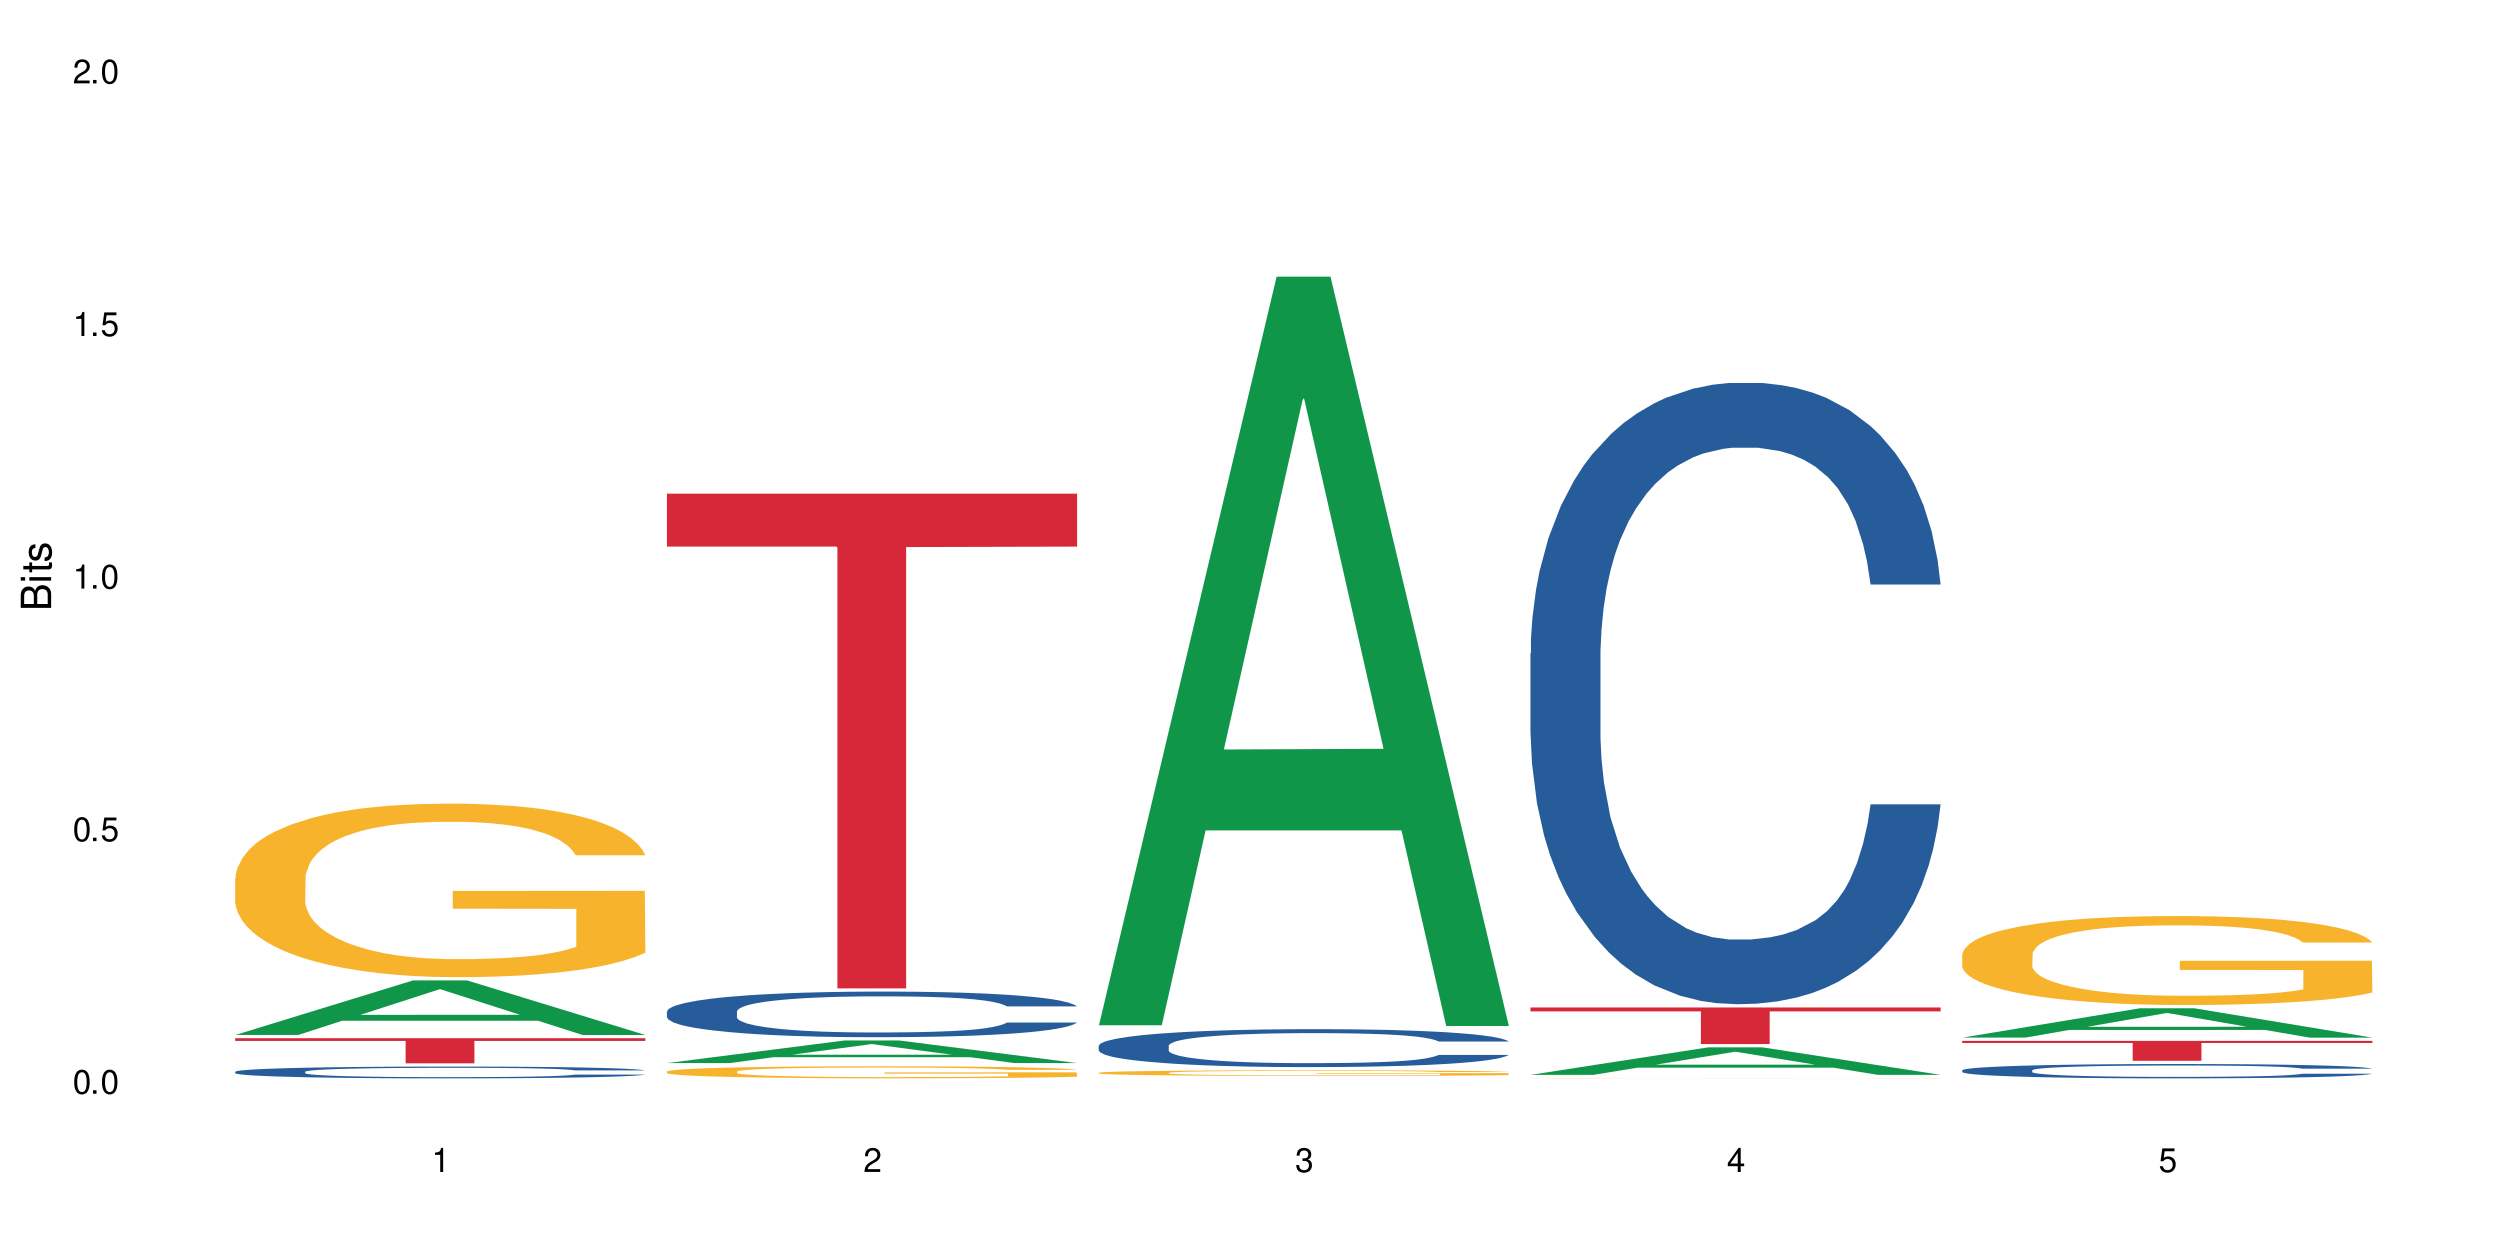 <?xml version="1.0" encoding="UTF-8"?>
<svg xmlns="http://www.w3.org/2000/svg" xmlns:xlink="http://www.w3.org/1999/xlink" width="720" height="360" viewBox="0 0 720 360">
<defs>
<g>
<g id="glyph-0-0">
</g>
<g id="glyph-0-1">
<path d="M 2.641 -6.938 C 2 -6.938 1.422 -6.656 1.078 -6.172 C 0.641 -5.562 0.406 -4.641 0.406 -3.359 C 0.406 -1.016 1.188 0.219 2.641 0.219 C 4.078 0.219 4.859 -1.016 4.859 -3.297 C 4.859 -4.641 4.656 -5.547 4.203 -6.172 C 3.844 -6.656 3.281 -6.938 2.641 -6.938 Z M 2.641 -6.188 C 3.547 -6.188 4 -5.25 4 -3.375 C 4 -1.406 3.562 -0.484 2.625 -0.484 C 1.734 -0.484 1.281 -1.438 1.281 -3.344 C 1.281 -5.25 1.734 -6.188 2.641 -6.188 Z M 2.641 -6.188 "/>
</g>
<g id="glyph-0-2">
<path d="M 1.828 -1 L 0.828 -1 L 0.828 0 L 1.828 0 Z M 1.828 -1 "/>
</g>
<g id="glyph-0-3">
<path d="M 4.562 -6.797 L 1.062 -6.797 L 0.547 -3.094 L 1.328 -3.094 C 1.719 -3.562 2.047 -3.734 2.578 -3.734 C 3.484 -3.734 4.062 -3.109 4.062 -2.094 C 4.062 -1.125 3.484 -0.531 2.578 -0.531 C 1.828 -0.531 1.375 -0.906 1.188 -1.672 L 0.328 -1.672 C 0.453 -1.109 0.547 -0.844 0.75 -0.594 C 1.125 -0.078 1.828 0.219 2.594 0.219 C 3.969 0.219 4.922 -0.781 4.922 -2.219 C 4.922 -3.562 4.031 -4.484 2.719 -4.484 C 2.25 -4.484 1.859 -4.359 1.469 -4.062 L 1.734 -5.969 L 4.562 -5.969 Z M 4.562 -6.797 "/>
</g>
<g id="glyph-0-4">
<path d="M 2.484 -4.938 L 2.484 0 L 3.328 0 L 3.328 -6.938 L 2.766 -6.938 C 2.469 -5.875 2.281 -5.734 0.984 -5.562 L 0.984 -4.938 Z M 2.484 -4.938 "/>
</g>
<g id="glyph-0-5">
<path d="M 4.859 -0.828 L 1.281 -0.828 C 1.359 -1.406 1.672 -1.781 2.5 -2.281 L 3.469 -2.828 C 4.406 -3.344 4.906 -4.062 4.906 -4.906 C 4.906 -5.484 4.672 -6.031 4.266 -6.406 C 3.859 -6.766 3.375 -6.938 2.719 -6.938 C 1.859 -6.938 1.219 -6.625 0.844 -6.031 C 0.609 -5.672 0.5 -5.234 0.484 -4.531 L 1.328 -4.531 C 1.359 -5.016 1.406 -5.281 1.531 -5.516 C 1.75 -5.938 2.188 -6.203 2.703 -6.203 C 3.469 -6.203 4.031 -5.641 4.031 -4.891 C 4.031 -4.344 3.719 -3.859 3.125 -3.516 L 2.234 -3 C 0.812 -2.172 0.406 -1.531 0.328 -0.016 L 4.859 -0.016 Z M 4.859 -0.828 "/>
</g>
<g id="glyph-0-6">
<path d="M 2.125 -3.188 L 2.578 -3.188 C 3.5 -3.188 3.984 -2.766 3.984 -1.922 C 3.984 -1.062 3.469 -0.531 2.594 -0.531 C 1.656 -0.531 1.203 -1 1.156 -2.016 L 0.312 -2.016 C 0.344 -1.453 0.438 -1.094 0.609 -0.781 C 0.953 -0.109 1.625 0.219 2.547 0.219 C 3.953 0.219 4.859 -0.625 4.859 -1.938 C 4.859 -2.828 4.516 -3.297 3.703 -3.594 C 4.344 -3.844 4.656 -4.328 4.656 -5.031 C 4.656 -6.219 3.875 -6.938 2.578 -6.938 C 1.203 -6.938 0.484 -6.172 0.453 -4.703 L 1.297 -4.703 C 1.312 -5.125 1.344 -5.359 1.453 -5.578 C 1.641 -5.969 2.062 -6.203 2.594 -6.203 C 3.344 -6.203 3.797 -5.75 3.797 -5 C 3.797 -4.516 3.609 -4.219 3.25 -4.047 C 3.016 -3.953 2.703 -3.922 2.125 -3.906 Z M 2.125 -3.188 "/>
</g>
<g id="glyph-0-7">
<path d="M 3.141 -1.672 L 3.141 0 L 3.984 0 L 3.984 -1.672 L 4.984 -1.672 L 4.984 -2.438 L 3.984 -2.438 L 3.984 -6.938 L 3.359 -6.938 L 0.266 -2.578 L 0.266 -1.672 Z M 3.141 -2.438 L 1 -2.438 L 3.141 -5.5 Z M 3.141 -2.438 "/>
</g>
<g id="glyph-1-0">
</g>
<g id="glyph-1-1">
<path d="M 0 -0.953 L 0 -4.891 C 0 -5.719 -0.234 -6.344 -0.734 -6.797 C -1.188 -7.234 -1.812 -7.469 -2.5 -7.469 C -3.547 -7.469 -4.188 -7 -4.625 -5.875 C -4.984 -6.688 -5.625 -7.094 -6.531 -7.094 C -7.172 -7.094 -7.734 -6.859 -8.141 -6.391 C -8.562 -5.922 -8.75 -5.344 -8.75 -4.5 L -8.75 -0.953 Z M -4.984 -2.062 L -7.766 -2.062 L -7.766 -4.219 C -7.766 -4.844 -7.688 -5.203 -7.453 -5.5 C -7.219 -5.812 -6.859 -5.969 -6.375 -5.969 C -5.891 -5.969 -5.531 -5.812 -5.297 -5.5 C -5.062 -5.203 -4.984 -4.844 -4.984 -4.219 Z M -0.984 -2.062 L -4 -2.062 L -4 -4.781 C -4 -5.766 -3.438 -6.359 -2.484 -6.359 C -1.547 -6.359 -0.984 -5.766 -0.984 -4.781 Z M -0.984 -2.062 "/>
</g>
<g id="glyph-1-2">
<path d="M -6.281 -1.797 L -6.281 -0.797 L 0 -0.797 L 0 -1.797 Z M -8.75 -1.797 L -8.75 -0.797 L -7.484 -0.797 L -7.484 -1.797 Z M -8.75 -1.797 "/>
</g>
<g id="glyph-1-3">
<path d="M -6.281 -3.047 L -6.281 -2.016 L -8.016 -2.016 L -8.016 -1.016 L -6.281 -1.016 L -6.281 -0.172 L -5.469 -0.172 L -5.469 -1.016 L -0.719 -1.016 C -0.078 -1.016 0.281 -1.453 0.281 -2.234 C 0.281 -2.5 0.25 -2.719 0.188 -3.047 L -0.641 -3.047 C -0.609 -2.906 -0.594 -2.766 -0.594 -2.562 C -0.594 -2.141 -0.719 -2.016 -1.156 -2.016 L -5.469 -2.016 L -5.469 -3.047 Z M -6.281 -3.047 "/>
</g>
<g id="glyph-1-4">
<path d="M -4.531 -5.25 C -5.766 -5.25 -6.469 -4.422 -6.469 -2.969 C -6.469 -1.516 -5.719 -0.562 -4.547 -0.562 C -3.562 -0.562 -3.094 -1.062 -2.734 -2.562 L -2.516 -3.484 C -2.344 -4.188 -2.094 -4.469 -1.641 -4.469 C -1.047 -4.469 -0.641 -3.875 -0.641 -3 C -0.641 -2.453 -0.797 -2 -1.062 -1.75 C -1.25 -1.594 -1.422 -1.531 -1.875 -1.469 L -1.875 -0.406 C -0.422 -0.453 0.281 -1.266 0.281 -2.922 C 0.281 -4.5 -0.5 -5.516 -1.719 -5.516 C -2.656 -5.516 -3.172 -4.984 -3.469 -3.734 L -3.703 -2.766 C -3.891 -1.953 -4.156 -1.609 -4.594 -1.609 C -5.188 -1.609 -5.547 -2.125 -5.547 -2.938 C -5.547 -3.75 -5.203 -4.172 -4.531 -4.203 Z M -4.531 -5.25 "/>
</g>
</g>
</defs>
<rect x="-72" y="-36" width="864" height="432" fill="rgb(100%, 100%, 100%)" fill-opacity="1"/>
<path fill-rule="nonzero" fill="rgb(6.275%, 58.824%, 28.235%)" fill-opacity="1" d="M 67.73 298.066 L 67.855 298.051 L 118.973 282.355 L 134.496 282.355 L 185.859 298.082 L 167.812 298.082 L 154.941 293.977 L 98.523 293.977 L 85.906 298.066 L 67.73 298.066 L 103.953 292.277 L 149.766 292.262 L 126.922 284.926 L 126.668 284.91 L 126.418 284.957 L 103.824 292.262 L 103.953 292.277 Z M 67.73 298.066 "/>
<path fill-rule="nonzero" fill="rgb(14.51%, 36.078%, 60%)" fill-opacity="1" d="M 67.73 308.652 L 67.875 308.648 L 67.875 308.574 L 68.309 308.457 L 69.316 308.305 L 70.324 308.203 L 72.918 308.02 L 76.52 307.844 L 80.266 307.707 L 83 307.625 L 85.449 307.566 L 91.07 307.449 L 94.672 307.391 L 98.559 307.34 L 103.312 307.285 L 106.77 307.254 L 114.551 307.203 L 120.312 307.184 L 124.777 307.172 L 134.43 307.172 L 140.191 307.188 L 144.371 307.203 L 148.98 307.227 L 152.871 307.254 L 159.641 307.324 L 165.691 307.41 L 168.43 307.461 L 172.75 307.555 L 176.062 307.648 L 178.367 307.73 L 180.961 307.844 L 183.266 307.984 L 184.996 308.141 L 185.859 308.273 L 165.691 308.273 L 164.684 308.152 L 163.531 308.055 L 161.371 307.926 L 159.211 307.836 L 156.184 307.746 L 153.445 307.688 L 149.699 307.629 L 146.387 307.594 L 142.93 307.566 L 139.617 307.547 L 133.277 307.527 L 125.93 307.527 L 123.195 307.535 L 117.574 307.559 L 114.551 307.578 L 110.23 307.625 L 107.203 307.664 L 103.602 307.727 L 101.152 307.777 L 98.129 307.859 L 95.965 307.93 L 93.52 308.035 L 92.078 308.109 L 90.781 308.199 L 89.629 308.301 L 88.766 308.41 L 88.188 308.523 L 87.898 308.637 L 87.898 309.117 L 88.188 309.227 L 88.906 309.359 L 90.781 309.547 L 93.52 309.711 L 96.688 309.844 L 99.711 309.938 L 101.441 309.98 L 103.746 310.027 L 107.348 310.09 L 112.535 310.152 L 115.559 310.18 L 120.168 310.203 L 124.922 310.215 L 131.262 310.215 L 136.879 310.203 L 140.625 310.188 L 144.516 310.164 L 149.844 310.109 L 153.16 310.059 L 156.039 310 L 158.199 309.941 L 159.641 309.891 L 161.801 309.797 L 163.531 309.691 L 164.828 309.582 L 165.691 309.477 L 185.859 309.477 L 184.996 309.602 L 183.699 309.723 L 182.402 309.812 L 180.387 309.922 L 178.082 310.016 L 174.77 310.125 L 172.031 310.195 L 168.43 310.273 L 165.117 310.332 L 161.516 310.387 L 156.184 310.449 L 152.727 310.48 L 148.98 310.508 L 144.516 310.531 L 138.898 310.555 L 132.848 310.566 L 127.227 310.57 L 121.176 310.562 L 116.711 310.551 L 110.805 310.523 L 103.457 310.465 L 98.129 310.406 L 93.949 310.348 L 90.348 310.285 L 86.316 310.203 L 81.129 310.066 L 77.961 309.961 L 75.797 309.875 L 73.348 309.754 L 71.621 309.645 L 69.605 309.469 L 68.164 309.25 L 67.73 309.078 Z M 67.73 308.652 "/>
<path fill-rule="nonzero" fill="rgb(96.863%, 70.196%, 16.863%)" fill-opacity="1" d="M 67.73 252.852 L 67.875 252.809 L 67.875 251.895 L 68.453 249.84 L 69.891 247.008 L 71.766 244.68 L 73.781 242.855 L 75.078 241.898 L 77.238 240.527 L 79.113 239.523 L 83.867 237.469 L 89.918 235.551 L 93.23 234.73 L 96.977 233.953 L 102.305 233.086 L 104.754 232.766 L 112.246 232.035 L 120.746 231.578 L 130.109 231.441 L 134.43 231.488 L 140.336 231.672 L 148.406 232.172 L 153.016 232.629 L 156.617 233.086 L 160.363 233.68 L 164.973 234.594 L 169.293 235.688 L 172.75 236.785 L 176.207 238.152 L 179.09 239.613 L 181.539 241.211 L 183.699 243.129 L 184.996 244.727 L 185.859 246.324 L 165.836 246.324 L 164.684 244.727 L 163.387 243.496 L 161.227 241.988 L 159.066 240.891 L 156.902 240.023 L 152.871 238.84 L 149.414 238.109 L 145.09 237.469 L 140.914 237.059 L 136.16 236.785 L 133.277 236.691 L 125.645 236.691 L 118.727 237.012 L 114.695 237.379 L 111.812 237.742 L 107.781 238.426 L 105.332 238.977 L 103.891 239.34 L 99.566 240.754 L 96.688 242.035 L 95.102 242.902 L 93.086 244.27 L 91.645 245.504 L 90.059 247.328 L 89.195 248.699 L 88.043 251.805 L 87.898 260.02 L 88.332 261.754 L 89.195 263.625 L 90.348 265.27 L 92.078 267.004 L 93.805 268.328 L 96.832 270.109 L 99.426 271.297 L 101.441 272.07 L 105.332 273.305 L 106.914 273.715 L 110.66 274.535 L 114.551 275.176 L 119.305 275.723 L 122.906 275.996 L 128.668 276.227 L 136.016 276.227 L 144.66 275.953 L 150.133 275.586 L 153.879 275.223 L 156.328 274.902 L 159.352 274.398 L 161.516 273.941 L 163.531 273.441 L 165.98 272.664 L 165.98 261.754 L 130.398 261.707 L 130.398 256.598 L 185.715 256.551 L 185.859 274.398 L 182.836 275.633 L 179.09 276.82 L 175.488 277.73 L 171.742 278.508 L 166.414 279.375 L 162.09 279.922 L 155.465 280.562 L 149.414 280.973 L 143.074 281.246 L 137.457 281.383 L 130.828 281.43 L 124.922 281.34 L 118.586 281.062 L 113.543 280.699 L 108.934 280.242 L 104.32 279.648 L 98.559 278.691 L 94.812 277.914 L 90.926 276.957 L 87.035 275.816 L 83.578 274.582 L 81.273 273.625 L 78.969 272.527 L 76.52 271.16 L 74.215 269.605 L 72.484 268.191 L 70.898 266.594 L 69.746 265.086 L 68.594 263.031 L 68.02 261.391 L 67.73 259.973 Z M 67.73 252.852 "/>
<path fill-rule="nonzero" fill="rgb(83.922%, 15.686%, 22.353%)" fill-opacity="1" d="M 67.73 299.008 L 185.859 299.008 L 185.859 299.781 L 136.629 299.789 L 136.629 306.246 L 116.82 306.246 L 116.82 299.797 L 116.531 299.781 L 67.73 299.781 Z M 67.73 299.008 "/>
<path fill-rule="nonzero" fill="rgb(6.275%, 58.824%, 28.235%)" fill-opacity="1" d="M 192.078 306.16 L 192.203 306.156 L 243.316 299.645 L 258.84 299.645 L 310.207 306.168 L 292.16 306.168 L 279.285 304.465 L 222.871 304.465 L 210.25 306.16 L 192.078 306.16 L 228.297 303.758 L 274.113 303.754 L 251.27 300.711 L 251.016 300.703 L 250.762 300.723 L 228.172 303.754 L 228.297 303.758 Z M 192.078 306.16 "/>
<path fill-rule="nonzero" fill="rgb(14.51%, 36.078%, 60%)" fill-opacity="1" d="M 192.078 291.301 L 192.223 291.289 L 192.223 291 L 192.652 290.543 L 193.664 289.969 L 194.672 289.574 L 197.266 288.863 L 200.863 288.18 L 204.609 287.652 L 207.348 287.34 L 209.797 287.102 L 215.414 286.656 L 219.016 286.43 L 222.906 286.227 L 227.66 286.02 L 231.117 285.902 L 238.898 285.711 L 244.66 285.625 L 249.125 285.59 L 258.777 285.59 L 264.539 285.637 L 268.719 285.699 L 273.328 285.793 L 277.219 285.902 L 283.988 286.164 L 290.039 286.5 L 292.777 286.691 L 297.098 287.066 L 300.41 287.426 L 302.715 287.738 L 305.309 288.18 L 307.613 288.723 L 309.344 289.332 L 310.207 289.848 L 290.039 289.848 L 289.031 289.367 L 287.879 288.996 L 285.715 288.504 L 283.555 288.156 L 280.531 287.809 L 277.793 287.582 L 274.047 287.352 L 270.734 287.211 L 267.277 287.102 L 263.965 287.027 L 257.625 286.957 L 250.277 286.957 L 247.539 286.98 L 241.922 287.078 L 238.898 287.16 L 234.574 287.328 L 231.551 287.484 L 227.949 287.727 L 225.5 287.93 L 222.473 288.242 L 220.312 288.516 L 217.863 288.914 L 216.422 289.215 L 215.129 289.551 L 213.977 289.945 L 213.109 290.363 L 212.535 290.809 L 212.246 291.242 L 212.246 293.102 L 212.535 293.531 L 213.254 294.035 L 215.129 294.77 L 217.863 295.406 L 221.035 295.91 L 224.059 296.27 L 225.789 296.438 L 228.094 296.629 L 231.695 296.867 L 236.879 297.109 L 239.906 297.203 L 244.516 297.301 L 249.27 297.348 L 255.609 297.348 L 261.227 297.301 L 264.973 297.242 L 268.863 297.145 L 274.191 296.941 L 277.504 296.75 L 280.387 296.52 L 282.547 296.293 L 283.988 296.102 L 286.148 295.727 L 287.879 295.32 L 289.176 294.902 L 290.039 294.492 L 310.207 294.492 L 309.344 294.973 L 308.047 295.441 L 306.75 295.789 L 304.734 296.207 L 302.426 296.582 L 299.113 297 L 296.379 297.277 L 292.777 297.578 L 289.461 297.805 L 285.859 298.008 L 280.531 298.25 L 277.074 298.367 L 273.328 298.477 L 268.863 298.57 L 263.242 298.656 L 257.191 298.703 L 251.574 298.715 L 245.523 298.691 L 241.059 298.645 L 235.152 298.535 L 227.805 298.32 L 222.473 298.094 L 218.297 297.863 L 214.695 297.625 L 210.66 297.301 L 205.477 296.773 L 202.305 296.363 L 200.145 296.027 L 197.695 295.559 L 195.969 295.141 L 193.949 294.469 L 192.508 293.617 L 192.078 292.957 Z M 192.078 291.301 "/>
<path fill-rule="nonzero" fill="rgb(96.863%, 70.196%, 16.863%)" fill-opacity="1" d="M 192.078 308.582 L 192.223 308.578 L 192.223 308.516 L 192.797 308.371 L 194.238 308.176 L 196.109 308.016 L 198.129 307.887 L 199.426 307.82 L 201.586 307.727 L 203.457 307.656 L 208.211 307.512 L 214.262 307.379 L 217.578 307.324 L 221.32 307.27 L 226.652 307.207 L 229.102 307.188 L 236.594 307.137 L 245.09 307.102 L 254.457 307.094 L 258.777 307.098 L 264.684 307.109 L 272.75 307.145 L 277.359 307.176 L 280.961 307.207 L 284.707 307.25 L 289.316 307.312 L 293.641 307.391 L 297.098 307.465 L 300.555 307.559 L 303.438 307.66 L 305.887 307.773 L 308.047 307.906 L 309.344 308.016 L 310.207 308.129 L 290.184 308.129 L 289.031 308.016 L 287.734 307.934 L 285.574 307.828 L 283.41 307.75 L 281.25 307.691 L 277.219 307.609 L 273.758 307.559 L 269.438 307.512 L 265.262 307.484 L 260.508 307.465 L 257.625 307.457 L 249.988 307.457 L 243.074 307.48 L 239.043 307.508 L 236.16 307.531 L 232.125 307.578 L 229.676 307.617 L 228.238 307.645 L 223.914 307.742 L 221.035 307.832 L 219.449 307.891 L 217.434 307.984 L 215.992 308.07 L 214.406 308.199 L 213.543 308.293 L 212.391 308.508 L 212.246 309.082 L 212.68 309.203 L 213.543 309.332 L 214.695 309.445 L 216.422 309.566 L 218.152 309.66 L 221.176 309.781 L 223.77 309.863 L 225.789 309.918 L 229.676 310.004 L 231.262 310.031 L 235.008 310.09 L 238.898 310.133 L 243.652 310.172 L 247.254 310.191 L 253.016 310.207 L 260.363 310.207 L 269.004 310.188 L 274.48 310.164 L 278.227 310.137 L 280.676 310.117 L 283.699 310.082 L 285.859 310.047 L 287.879 310.016 L 290.328 309.961 L 290.328 309.203 L 254.742 309.199 L 254.742 308.844 L 310.062 308.84 L 310.207 310.082 L 307.18 310.164 L 303.438 310.25 L 299.836 310.312 L 296.09 310.367 L 290.758 310.426 L 286.438 310.465 L 279.809 310.508 L 273.758 310.539 L 267.422 310.555 L 261.801 310.566 L 255.176 310.57 L 249.27 310.562 L 242.93 310.543 L 237.887 310.52 L 233.277 310.488 L 228.668 310.445 L 222.906 310.379 L 219.16 310.324 L 215.27 310.258 L 211.383 310.18 L 207.926 310.094 L 205.621 310.027 L 203.312 309.949 L 200.863 309.855 L 198.559 309.746 L 196.832 309.648 L 195.246 309.539 L 194.094 309.434 L 192.941 309.289 L 192.367 309.176 L 192.078 309.078 Z M 192.078 308.582 "/>
<path fill-rule="nonzero" fill="rgb(83.922%, 15.686%, 22.353%)" fill-opacity="1" d="M 192.078 142.168 L 310.207 142.168 L 310.207 157.422 L 260.973 157.555 L 260.973 284.66 L 241.168 284.66 L 241.168 157.691 L 240.879 157.422 L 192.078 157.422 Z M 192.078 142.168 "/>
<path fill-rule="nonzero" fill="rgb(6.275%, 58.824%, 28.235%)" fill-opacity="1" d="M 316.426 295.285 L 316.551 295.082 L 367.664 79.688 L 383.188 79.688 L 434.555 295.488 L 416.508 295.488 L 403.633 239.156 L 347.219 239.156 L 334.598 295.285 L 316.426 295.285 L 352.645 215.852 L 398.457 215.652 L 375.613 114.945 L 375.363 114.742 L 375.109 115.348 L 352.52 215.652 L 352.645 215.852 Z M 316.426 295.285 "/>
<path fill-rule="nonzero" fill="rgb(14.51%, 36.078%, 60%)" fill-opacity="1" d="M 316.426 301.16 L 316.566 301.148 L 316.566 300.91 L 317 300.531 L 318.008 300.051 L 319.016 299.723 L 321.609 299.137 L 325.211 298.566 L 328.957 298.129 L 331.695 297.871 L 334.145 297.668 L 339.762 297.301 L 343.363 297.113 L 347.254 296.941 L 352.008 296.773 L 355.465 296.672 L 363.242 296.512 L 369.008 296.445 L 373.473 296.414 L 383.125 296.414 L 388.887 296.453 L 393.062 296.504 L 397.676 296.582 L 401.562 296.672 L 408.336 296.891 L 414.387 297.172 L 417.121 297.332 L 421.445 297.641 L 424.758 297.938 L 427.062 298.199 L 429.656 298.566 L 431.961 299.016 L 433.688 299.523 L 434.555 299.953 L 414.387 299.953 L 413.375 299.555 L 412.223 299.246 L 410.062 298.836 L 407.902 298.547 L 404.879 298.258 L 402.141 298.07 L 398.395 297.879 L 395.082 297.758 L 391.625 297.668 L 388.309 297.609 L 381.973 297.551 L 374.625 297.551 L 371.887 297.57 L 366.27 297.648 L 363.242 297.719 L 358.922 297.859 L 355.898 297.988 L 352.297 298.188 L 349.848 298.359 L 346.82 298.617 L 344.66 298.848 L 342.211 299.176 L 340.77 299.426 L 339.473 299.703 L 338.32 300.031 L 337.457 300.383 L 336.879 300.75 L 336.594 301.109 L 336.594 302.656 L 336.879 303.012 L 337.602 303.434 L 339.473 304.039 L 342.211 304.57 L 345.379 304.988 L 348.406 305.285 L 350.133 305.426 L 352.438 305.586 L 356.039 305.785 L 361.227 305.984 L 364.254 306.062 L 368.863 306.145 L 373.617 306.184 L 379.953 306.184 L 385.574 306.145 L 389.32 306.094 L 393.207 306.016 L 398.539 305.844 L 401.852 305.684 L 404.734 305.496 L 406.895 305.305 L 408.336 305.148 L 410.496 304.84 L 412.223 304.5 L 413.52 304.148 L 414.387 303.812 L 434.555 303.812 L 433.688 304.211 L 432.391 304.598 L 431.098 304.887 L 429.078 305.238 L 426.773 305.547 L 423.461 305.895 L 420.723 306.125 L 417.121 306.375 L 413.809 306.562 L 410.207 306.73 L 404.879 306.934 L 401.418 307.031 L 397.676 307.121 L 393.207 307.199 L 387.59 307.27 L 381.539 307.309 L 375.922 307.32 L 369.871 307.301 L 365.406 307.262 L 359.5 307.172 L 352.152 306.992 L 346.82 306.801 L 342.645 306.613 L 339.043 306.414 L 335.008 306.145 L 329.82 305.707 L 326.652 305.367 L 324.492 305.086 L 322.043 304.699 L 320.312 304.348 L 318.297 303.793 L 316.855 303.082 L 316.426 302.535 Z M 316.426 301.16 "/>
<path fill-rule="nonzero" fill="rgb(96.863%, 70.196%, 16.863%)" fill-opacity="1" d="M 316.426 308.945 L 316.566 308.941 L 316.566 308.914 L 317.145 308.848 L 318.586 308.754 L 320.457 308.68 L 322.477 308.617 L 323.77 308.586 L 325.934 308.543 L 327.805 308.512 L 332.559 308.445 L 338.609 308.383 L 341.922 308.355 L 345.668 308.328 L 351 308.301 L 353.449 308.289 L 360.938 308.266 L 369.438 308.254 L 378.801 308.246 L 383.125 308.25 L 389.031 308.254 L 397.098 308.27 L 401.707 308.285 L 405.309 308.301 L 409.055 308.32 L 413.664 308.352 L 417.988 308.387 L 421.445 308.422 L 424.902 308.465 L 427.781 308.512 L 430.23 308.566 L 432.391 308.629 L 433.688 308.68 L 434.555 308.73 L 414.527 308.73 L 413.375 308.68 L 412.078 308.641 L 409.918 308.59 L 407.758 308.555 L 405.598 308.527 L 401.562 308.488 L 398.105 308.465 L 393.785 308.445 L 389.605 308.43 L 384.852 308.422 L 381.973 308.418 L 374.336 308.418 L 367.422 308.43 L 363.387 308.441 L 360.508 308.453 L 356.473 308.477 L 354.023 308.492 L 352.582 308.504 L 348.262 308.551 L 345.379 308.594 L 343.797 308.621 L 341.777 308.664 L 340.34 308.703 L 338.754 308.766 L 337.891 308.809 L 336.738 308.91 L 336.594 309.176 L 337.023 309.234 L 337.891 309.293 L 339.043 309.348 L 340.77 309.402 L 342.5 309.445 L 345.523 309.504 L 348.117 309.543 L 350.133 309.57 L 354.023 309.609 L 355.609 309.621 L 359.355 309.648 L 363.242 309.668 L 367.996 309.688 L 371.598 309.695 L 377.363 309.703 L 384.707 309.703 L 393.352 309.695 L 398.828 309.684 L 402.57 309.672 L 405.02 309.66 L 408.047 309.645 L 410.207 309.629 L 412.223 309.613 L 414.672 309.59 L 414.672 309.234 L 379.09 309.23 L 379.09 309.066 L 434.41 309.062 L 434.555 309.645 L 431.527 309.684 L 427.781 309.723 L 424.18 309.754 L 420.434 309.777 L 415.105 309.805 L 410.785 309.824 L 404.156 309.844 L 398.105 309.859 L 391.77 309.867 L 386.148 309.871 L 373.617 309.871 L 367.277 309.859 L 362.234 309.848 L 357.625 309.836 L 353.016 309.816 L 347.254 309.785 L 343.508 309.758 L 339.617 309.727 L 335.727 309.691 L 332.27 309.648 L 329.965 309.621 L 327.66 309.582 L 325.211 309.539 L 322.906 309.488 L 321.18 309.441 L 319.594 309.391 L 318.441 309.34 L 317.289 309.273 L 316.711 309.223 L 316.426 309.176 Z M 316.426 308.945 "/>
<path fill-rule="nonzero" fill="rgb(6.275%, 58.824%, 28.235%)" fill-opacity="1" d="M 440.77 309.555 L 440.898 309.547 L 492.012 301.629 L 507.535 301.629 L 558.898 309.562 L 540.852 309.562 L 527.98 307.492 L 471.566 307.492 L 458.945 309.555 L 440.77 309.555 L 476.992 306.633 L 522.805 306.625 L 499.961 302.926 L 499.711 302.918 L 499.457 302.938 L 476.867 306.625 L 476.992 306.633 Z M 440.77 309.555 "/>
<path fill-rule="nonzero" fill="rgb(14.51%, 36.078%, 60%)" fill-opacity="1" d="M 440.77 188.148 L 440.914 187.984 L 440.914 184.059 L 441.348 177.844 L 442.355 169.992 L 443.363 164.598 L 445.957 154.945 L 449.559 145.625 L 453.305 138.43 L 456.043 134.176 L 458.488 130.906 L 464.109 124.852 L 467.711 121.746 L 471.602 118.965 L 476.355 116.184 L 479.812 114.551 L 487.59 111.934 L 493.352 110.789 L 497.82 110.297 L 507.469 110.297 L 513.234 110.953 L 517.41 111.77 L 522.02 113.078 L 525.91 114.551 L 532.68 118.148 L 538.73 122.727 L 541.469 125.344 L 545.789 130.414 L 549.105 135.32 L 551.41 139.574 L 554.004 145.625 L 556.309 152.984 L 558.035 161.324 L 558.898 168.355 L 538.73 168.355 L 537.723 161.816 L 536.57 156.746 L 534.41 150.039 L 532.25 145.297 L 529.223 140.555 L 526.488 137.445 L 522.742 134.34 L 519.426 132.375 L 515.969 130.906 L 512.656 129.922 L 506.316 128.941 L 498.973 128.941 L 496.234 129.27 L 490.617 130.578 L 487.59 131.723 L 483.27 134.012 L 480.242 136.137 L 476.641 139.41 L 474.191 142.191 L 471.168 146.441 L 469.008 150.203 L 466.559 155.602 L 465.117 159.688 L 463.82 164.27 L 462.668 169.664 L 461.805 175.391 L 461.227 181.441 L 460.938 187.328 L 460.938 212.68 L 461.227 218.566 L 461.949 225.438 L 463.82 235.414 L 466.559 244.082 L 469.727 250.949 L 472.754 255.855 L 474.48 258.145 L 476.785 260.762 L 480.387 264.035 L 485.574 267.305 L 488.598 268.613 L 493.207 269.922 L 497.961 270.574 L 504.301 270.574 L 509.918 269.922 L 513.664 269.105 L 517.555 267.797 L 522.887 265.016 L 526.199 262.398 L 529.078 259.293 L 531.242 256.184 L 532.68 253.566 L 534.844 248.496 L 536.57 242.938 L 537.867 237.211 L 538.73 231.652 L 558.898 231.652 L 558.035 238.191 L 556.738 244.57 L 555.441 249.316 L 553.426 255.039 L 551.121 260.109 L 547.809 265.832 L 545.07 269.594 L 541.469 273.684 L 538.156 276.789 L 534.555 279.57 L 529.223 282.844 L 525.766 284.477 L 522.02 285.949 L 517.555 287.258 L 511.938 288.402 L 505.887 289.059 L 500.266 289.219 L 494.219 288.895 L 489.75 288.238 L 483.844 286.766 L 476.496 283.824 L 471.168 280.715 L 466.988 277.609 L 463.387 274.336 L 459.355 269.922 L 454.168 262.727 L 451 257.164 L 448.84 252.586 L 446.391 246.207 L 444.66 240.484 L 442.645 231.324 L 441.203 219.711 L 440.77 210.715 Z M 440.77 188.148 "/>
<path fill-rule="nonzero" fill="rgb(96.863%, 70.196%, 16.863%)" fill-opacity="1" d="M 440.77 310.523 L 440.914 310.523 L 441.492 310.52 L 442.934 310.516 L 444.805 310.512 L 446.82 310.508 L 448.117 310.508 L 450.277 310.504 L 452.152 310.504 L 456.906 310.5 L 462.957 310.496 L 466.27 310.496 L 470.016 310.492 L 485.285 310.492 L 493.785 310.488 L 513.379 310.488 L 521.445 310.492 L 533.402 310.492 L 538.012 310.496 L 545.789 310.496 L 549.246 310.5 L 552.129 310.504 L 554.578 310.504 L 556.738 310.508 L 558.035 310.512 L 558.898 310.512 L 537.723 310.512 L 536.426 310.508 L 534.266 310.508 L 532.105 310.504 L 529.945 310.504 L 525.91 310.5 L 513.953 310.5 L 509.199 310.496 L 498.684 310.496 L 491.77 310.5 L 476.93 310.5 L 472.609 310.504 L 469.727 310.508 L 468.141 310.508 L 466.125 310.512 L 464.684 310.512 L 463.102 310.516 L 462.234 310.516 L 461.082 310.523 L 460.938 310.535 L 461.371 310.539 L 462.234 310.539 L 463.387 310.543 L 465.117 310.547 L 466.844 310.547 L 469.871 310.551 L 472.465 310.555 L 478.371 310.555 L 479.957 310.559 L 495.945 310.559 L 501.707 310.562 L 509.055 310.562 L 517.699 310.559 L 534.555 310.559 L 536.57 310.555 L 539.02 310.555 L 539.02 310.539 L 503.438 310.539 L 503.438 310.531 L 558.758 310.531 L 558.898 310.559 L 555.875 310.559 L 552.129 310.562 L 544.781 310.562 L 539.453 310.566 L 522.453 310.566 L 516.113 310.57 L 491.625 310.57 L 486.582 310.566 L 471.602 310.566 L 467.855 310.562 L 463.965 310.562 L 460.074 310.559 L 456.617 310.559 L 454.312 310.555 L 452.008 310.555 L 449.559 310.551 L 447.254 310.551 L 445.523 310.547 L 443.941 310.547 L 441.637 310.539 L 441.059 310.535 L 440.77 310.535 Z M 440.77 310.523 "/>
<path fill-rule="nonzero" fill="rgb(83.922%, 15.686%, 22.353%)" fill-opacity="1" d="M 440.77 290.148 L 558.898 290.148 L 558.898 291.277 L 509.668 291.289 L 509.668 300.699 L 489.859 300.699 L 489.859 291.297 L 489.574 291.277 L 440.77 291.277 Z M 440.77 290.148 "/>
<path fill-rule="nonzero" fill="rgb(6.275%, 58.824%, 28.235%)" fill-opacity="1" d="M 565.117 298.832 L 565.242 298.824 L 616.355 290.375 L 631.879 290.375 L 683.246 298.84 L 665.199 298.84 L 652.324 296.629 L 595.91 296.629 L 583.293 298.832 L 565.117 298.832 L 601.34 295.715 L 647.152 295.707 L 624.309 291.758 L 624.055 291.75 L 623.805 291.773 L 601.211 295.707 L 601.34 295.715 Z M 565.117 298.832 "/>
<path fill-rule="nonzero" fill="rgb(14.51%, 36.078%, 60%)" fill-opacity="1" d="M 565.117 308.238 L 565.262 308.234 L 565.262 308.145 L 565.695 308 L 566.703 307.82 L 567.711 307.695 L 570.305 307.473 L 573.906 307.258 L 577.652 307.09 L 580.387 306.992 L 582.836 306.918 L 588.457 306.777 L 592.055 306.707 L 595.945 306.641 L 600.699 306.578 L 604.156 306.539 L 611.938 306.48 L 617.699 306.453 L 622.164 306.441 L 631.816 306.441 L 637.578 306.457 L 641.758 306.477 L 646.367 306.508 L 650.258 306.539 L 657.027 306.625 L 663.078 306.73 L 665.816 306.789 L 670.137 306.906 L 673.449 307.02 L 675.754 307.117 L 678.348 307.258 L 680.652 307.426 L 682.383 307.621 L 683.246 307.781 L 663.078 307.781 L 662.07 307.629 L 660.918 307.516 L 658.758 307.359 L 656.594 307.25 L 653.57 307.141 L 650.832 307.07 L 647.086 306.996 L 643.773 306.953 L 640.316 306.918 L 637.004 306.895 L 630.664 306.871 L 623.316 306.871 L 620.582 306.879 L 614.961 306.91 L 611.938 306.938 L 607.613 306.988 L 604.59 307.039 L 600.988 307.113 L 598.539 307.18 L 595.516 307.277 L 593.352 307.363 L 590.902 307.488 L 589.465 307.582 L 588.168 307.688 L 587.016 307.812 L 586.148 307.945 L 585.574 308.082 L 585.285 308.219 L 585.285 308.805 L 585.574 308.941 L 586.293 309.098 L 588.168 309.328 L 590.902 309.527 L 594.074 309.688 L 597.098 309.801 L 598.828 309.852 L 601.133 309.914 L 604.734 309.988 L 609.922 310.062 L 612.945 310.094 L 617.555 310.125 L 622.309 310.141 L 628.648 310.141 L 634.266 310.125 L 638.012 310.105 L 641.902 310.074 L 647.23 310.012 L 650.547 309.949 L 653.426 309.879 L 655.586 309.809 L 657.027 309.746 L 659.188 309.629 L 660.918 309.5 L 662.215 309.371 L 663.078 309.242 L 683.246 309.242 L 682.383 309.391 L 681.086 309.539 L 679.789 309.648 L 677.773 309.781 L 675.469 309.898 L 672.152 310.031 L 669.418 310.117 L 665.816 310.211 L 662.504 310.281 L 658.902 310.348 L 653.57 310.422 L 650.113 310.461 L 646.367 310.492 L 641.902 310.523 L 636.281 310.551 L 630.234 310.566 L 624.613 310.57 L 618.562 310.562 L 614.098 310.547 L 608.191 310.512 L 600.844 310.445 L 595.516 310.371 L 591.336 310.301 L 587.734 310.227 L 583.699 310.125 L 578.516 309.957 L 575.344 309.828 L 573.184 309.723 L 570.734 309.578 L 569.008 309.445 L 566.988 309.234 L 565.551 308.965 L 565.117 308.758 Z M 565.117 308.238 "/>
<path fill-rule="nonzero" fill="rgb(96.863%, 70.196%, 16.863%)" fill-opacity="1" d="M 565.117 274.797 L 565.262 274.773 L 565.262 274.305 L 565.836 273.25 L 567.277 271.801 L 569.152 270.605 L 571.168 269.672 L 572.465 269.18 L 574.625 268.477 L 576.5 267.961 L 581.254 266.91 L 587.301 265.926 L 590.617 265.504 L 594.363 265.105 L 599.691 264.66 L 602.141 264.496 L 609.633 264.125 L 618.133 263.891 L 627.496 263.82 L 631.816 263.844 L 637.723 263.938 L 645.789 264.195 L 650.402 264.426 L 654.004 264.66 L 657.746 264.965 L 662.359 265.434 L 666.68 265.996 L 670.137 266.559 L 673.594 267.258 L 676.477 268.008 L 678.926 268.828 L 681.086 269.812 L 682.383 270.629 L 683.246 271.449 L 663.223 271.449 L 662.07 270.629 L 660.773 269.996 L 658.613 269.227 L 656.453 268.664 L 654.289 268.219 L 650.258 267.609 L 646.801 267.234 L 642.477 266.91 L 638.301 266.699 L 633.547 266.559 L 630.664 266.512 L 623.031 266.512 L 616.113 266.676 L 612.082 266.863 L 609.199 267.051 L 605.168 267.398 L 602.719 267.68 L 601.277 267.867 L 596.953 268.594 L 594.074 269.25 L 592.488 269.695 L 590.473 270.395 L 589.031 271.027 L 587.445 271.965 L 586.582 272.668 L 585.43 274.258 L 585.285 278.473 L 585.719 279.359 L 586.582 280.32 L 587.734 281.164 L 589.465 282.051 L 591.191 282.73 L 594.219 283.645 L 596.812 284.254 L 598.828 284.648 L 602.719 285.281 L 604.301 285.492 L 608.047 285.914 L 611.938 286.242 L 616.691 286.523 L 620.293 286.664 L 626.055 286.781 L 633.402 286.781 L 642.047 286.641 L 647.52 286.453 L 651.266 286.266 L 653.715 286.102 L 656.738 285.844 L 658.902 285.609 L 660.918 285.352 L 663.367 284.953 L 663.367 279.359 L 627.785 279.336 L 627.785 276.715 L 683.102 276.691 L 683.246 285.844 L 680.223 286.477 L 676.477 287.086 L 672.875 287.551 L 669.129 287.949 L 663.797 288.395 L 659.477 288.676 L 652.852 289.004 L 646.801 289.215 L 640.461 289.355 L 634.844 289.426 L 628.215 289.449 L 622.309 289.402 L 615.969 289.262 L 610.93 289.074 L 606.32 288.84 L 601.707 288.535 L 595.945 288.043 L 592.199 287.645 L 588.312 287.152 L 584.422 286.57 L 580.965 285.938 L 578.66 285.445 L 576.355 284.883 L 573.906 284.184 L 571.602 283.387 L 569.871 282.66 L 568.285 281.84 L 567.133 281.07 L 565.98 280.016 L 565.406 279.172 L 565.117 278.449 Z M 565.117 274.797 "/>
<path fill-rule="nonzero" fill="rgb(83.922%, 15.686%, 22.353%)" fill-opacity="1" d="M 565.117 299.77 L 683.246 299.77 L 683.246 300.383 L 634.016 300.387 L 634.016 305.516 L 614.207 305.516 L 614.207 300.395 L 613.918 300.383 L 565.117 300.383 Z M 565.117 299.77 "/>
<g fill="rgb(0%, 0%, 0%)" fill-opacity="1">
<use xlink:href="#glyph-0-1" x="20.965" y="314.993"/>
<use xlink:href="#glyph-0-2" x="25.965" y="314.993"/>
<use xlink:href="#glyph-0-1" x="28.965" y="314.993"/>
</g>
<g fill="rgb(0%, 0%, 0%)" fill-opacity="1">
<use xlink:href="#glyph-0-1" x="20.965" y="242.251"/>
<use xlink:href="#glyph-0-2" x="25.965" y="242.251"/>
<use xlink:href="#glyph-0-3" x="28.965" y="242.251"/>
</g>
<g fill="rgb(0%, 0%, 0%)" fill-opacity="1">
<use xlink:href="#glyph-0-4" x="20.965" y="169.509"/>
<use xlink:href="#glyph-0-2" x="25.965" y="169.509"/>
<use xlink:href="#glyph-0-1" x="28.965" y="169.509"/>
</g>
<g fill="rgb(0%, 0%, 0%)" fill-opacity="1">
<use xlink:href="#glyph-0-4" x="20.965" y="96.767"/>
<use xlink:href="#glyph-0-2" x="25.965" y="96.767"/>
<use xlink:href="#glyph-0-3" x="28.965" y="96.767"/>
</g>
<g fill="rgb(0%, 0%, 0%)" fill-opacity="1">
<use xlink:href="#glyph-0-5" x="20.965" y="24.024"/>
<use xlink:href="#glyph-0-2" x="25.965" y="24.024"/>
<use xlink:href="#glyph-0-1" x="28.965" y="24.024"/>
</g>
<g fill="rgb(0%, 0%, 0%)" fill-opacity="1">
<use xlink:href="#glyph-0-4" x="124.297" y="337.532"/>
</g>
<g fill="rgb(0%, 0%, 0%)" fill-opacity="1">
<use xlink:href="#glyph-0-5" x="248.641" y="337.532"/>
</g>
<g fill="rgb(0%, 0%, 0%)" fill-opacity="1">
<use xlink:href="#glyph-0-6" x="372.988" y="337.532"/>
</g>
<g fill="rgb(0%, 0%, 0%)" fill-opacity="1">
<use xlink:href="#glyph-0-7" x="497.336" y="337.532"/>
</g>
<g fill="rgb(0%, 0%, 0%)" fill-opacity="1">
<use xlink:href="#glyph-0-3" x="621.684" y="337.532"/>
</g>
<g fill="rgb(0%, 0%, 0%)" fill-opacity="1">
<use xlink:href="#glyph-1-1" x="14.725" y="176.012"/>
<use xlink:href="#glyph-1-2" x="14.725" y="168.012"/>
<use xlink:href="#glyph-1-3" x="14.725" y="165.012"/>
<use xlink:href="#glyph-1-4" x="14.725" y="162.012"/>
</g>
</svg>
